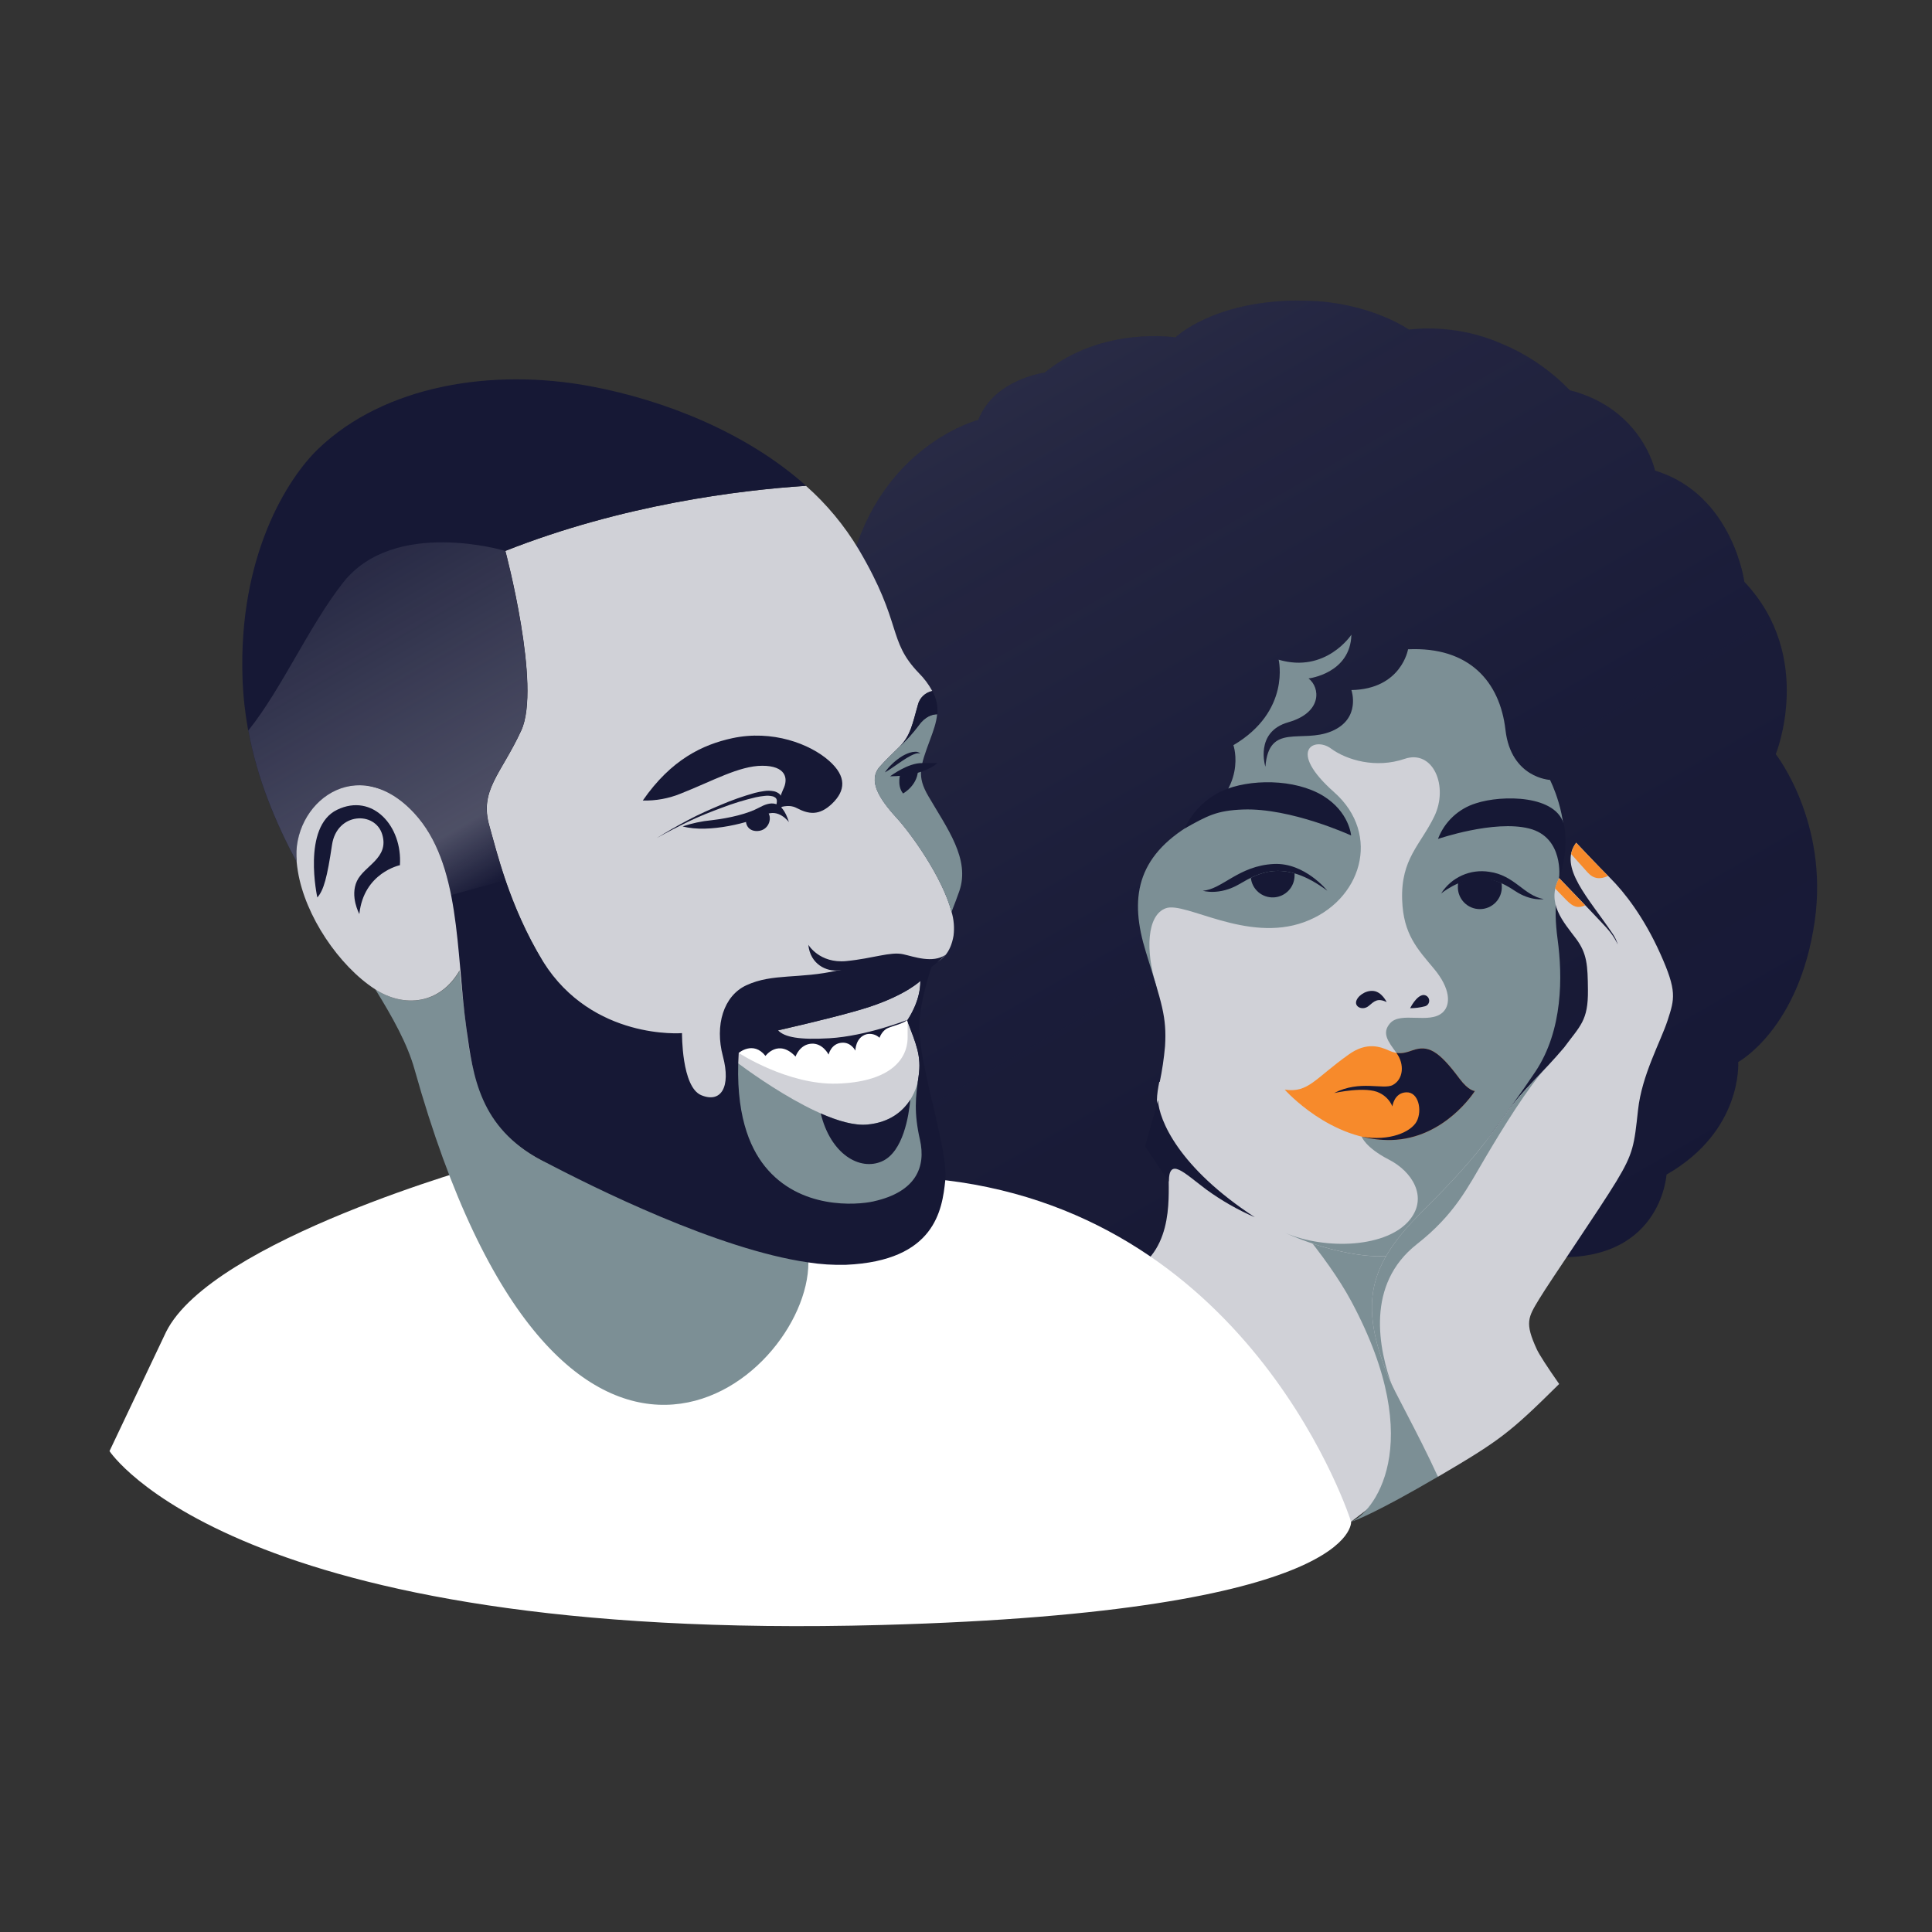 <?xml version="1.0" encoding="UTF-8"?> <svg xmlns="http://www.w3.org/2000/svg" width="360" height="360" viewBox="0 0 360 360" fill="none"><rect x="0" y="0" width="360" height="360" fill="#333333" stroke="none"/><path d="M216.153 207.754C215.253 206.039 215.532 203.999 216.008 201.592L267.281 220.938C266.848 223.323 266.679 225.747 266.777 228.169C267.227 238.051 272.862 244.483 281.169 248.992C280.764 251.273 281.785 246.378 281.169 248.992C278.358 260.936 274.836 262.135 269.737 270.21C266.493 272.263 251.746 283.551 251.746 283.551C236.239 248.903 204.792 238.72 204.792 238.72C206.564 228.425 217.772 210.858 216.153 207.754Z" fill="#D0D1D7"></path><path d="M251.818 242.52C242.801 225.667 216.008 201.592 216.008 201.592L267.281 220.938C266.848 223.323 266.679 225.747 266.777 228.169C267.227 238.051 272.862 244.483 281.169 248.992C280.764 251.273 269.925 256.125 267.915 275.178C256.67 281.763 252.214 283.515 251.724 283.551C255.569 282.154 266.319 269.609 251.818 242.52Z" fill="#7C8F95"></path><path d="M294.18 161.549C294.09 175.024 295.912 186.253 287.267 201.601C278.623 216.949 267.384 233.37 258.222 234.058C249.061 234.745 218.114 226.808 212.757 196.939C207.4 167.069 204.459 123.725 235.055 108.373C258.685 96.506 294.526 110.605 294.18 161.549Z" fill="#D0D1D7"></path><path d="M235.055 108.359C258.685 96.493 294.526 110.605 294.18 161.536C294.09 175.011 295.912 186.24 287.267 201.588C278.623 216.936 267.384 233.357 258.223 234.044C254.498 234.328 247.181 233.182 239.441 229.719C247.131 232.989 258.6 232.481 262.76 227.203C266.085 222.995 263.112 218.292 258.83 216.092C254.377 213.805 253.721 211.784 253.721 211.784C258.879 212.709 262.954 210.922 263.993 208.914C265.032 206.906 264.348 203.443 262.049 203.524C259.752 203.605 259.454 206.147 259.454 206.147C258.993 205.064 258.159 204.182 257.103 203.659C254.575 202.311 248.598 203.659 248.598 203.659C253.406 201.17 257.764 203.101 259.518 202.163C261.497 201.107 261.767 198.29 260.196 196.171C258.627 194.05 257.445 192.506 259 190.696C260.988 188.378 266.408 190.925 268.854 188.621C270.365 187.197 270.28 184.196 267.2 180.509C264.119 176.821 261.497 174.099 261.272 167.721C260.998 160.013 264.704 157.431 267.267 152.108C269.965 146.516 267.038 139.59 261.722 141.404C256.405 143.219 250.964 141.66 247.981 139.46C245 137.259 239.684 139.72 248.598 147.616C257.512 155.513 253.685 167.945 242.994 171.83C232.303 175.716 220.879 167.945 217.25 169.234C213.62 170.524 213.504 177.302 215.357 183.37C216.373 186.676 215.424 195.623 214.371 203.263C213.679 201.194 213.139 199.078 212.757 196.93C207.396 167.074 204.459 123.739 235.055 108.359Z" fill="#7C8F95"></path><path d="M162.758 211.442C151.963 207.399 151.87 195.721 151.87 195.721C136.578 173.798 143.139 150.491 143.139 150.491C139.335 135.219 147.894 128.733 147.894 128.733C146.598 109.828 159.218 102.839 159.218 102.839C165.515 82.55 182.295 78.234 182.295 78.234C185.232 70.638 194.654 69.43 194.654 69.43C205.286 60.712 219.031 62.868 219.031 62.868C219.031 62.868 225.777 56.234 241.361 56C242.751 56 244.141 56.045 245.517 56.117C256.231 56.934 262.526 61.412 262.526 61.412C267.926 60.826 273.387 61.534 278.457 63.479C279.453 63.886 280.441 64.309 281.421 64.75C285.573 66.713 289.334 69.413 292.521 72.718C305.986 76.172 308.401 87.697 308.401 87.697C322.875 92.099 325.042 108.413 325.042 108.413C338.27 122.4 330.889 140.528 330.889 140.528C330.889 140.528 340.784 153.105 338.152 171.606C335.265 191.755 323.891 197.89 323.891 197.89C323.891 197.89 324.791 210.71 310.534 218.867C310.534 218.867 309.49 236.132 287.663 234.102C280.202 233.406 274.963 236.505 271.972 241.76C268.918 238.126 267.024 233.675 266.79 228.16C268.611 226.15 270.135 223.89 271.315 221.449C274.036 216.01 280.908 207.462 286.094 199.692C291.28 191.921 291.154 181.825 290.245 175.091C289.336 168.358 290.245 165.766 291.28 158.921C292.314 152.076 288.819 145.325 288.819 145.325C288.819 145.325 281.556 144.984 280.522 136.005C279.487 127.026 273.775 120.464 262.369 120.985C262.369 120.985 261.137 128.41 251.814 128.58C251.814 128.58 253.68 133.93 248.103 136.261C242.526 138.592 236.436 134.581 235.789 142.868C235.789 142.868 233.716 136.391 240.066 134.581C246.416 132.771 246.03 128.104 243.826 126.42C243.826 126.42 251.629 125.521 251.814 118.263C251.814 118.263 247.069 125.517 238.254 122.925C238.254 122.925 240.583 132.506 229.825 138.853C229.825 138.853 232.807 147.27 222.179 153.486C211.552 159.703 210.509 167.599 213.49 177.292C216.472 186.985 217.426 189.419 217.088 194.945C216.89 197.185 216.561 199.412 216.103 201.615L216.018 201.582C215.541 203.99 215.271 206.029 216.162 207.746C216.58 208.581 216.891 209.468 217.088 210.382C217.695 213.428 217.781 217.281 217.781 221.274C217.781 226.538 217.551 237.368 204.815 238.711C198.023 239.429 185.826 236.891 177.213 231.169C165.668 223.25 162.758 211.442 162.758 211.442Z" fill="#161835"></path><path d="M162.758 211.442C151.963 207.399 151.87 195.721 151.87 195.721C136.578 173.798 143.139 150.491 143.139 150.491C139.335 135.219 147.894 128.733 147.894 128.733C146.598 109.828 159.218 102.839 159.218 102.839C165.515 82.55 182.295 78.234 182.295 78.234C185.232 70.638 194.654 69.43 194.654 69.43C205.286 60.712 219.031 62.868 219.031 62.868C219.031 62.868 225.777 56.234 241.361 56C242.751 56 244.141 56.045 245.517 56.117C256.231 56.934 262.526 61.412 262.526 61.412C267.926 60.826 273.387 61.534 278.457 63.479C279.453 63.886 280.441 64.309 281.421 64.75C285.573 66.713 289.334 69.413 292.521 72.718C305.986 76.172 308.401 87.697 308.401 87.697C322.875 92.099 325.042 108.413 325.042 108.413C338.27 122.4 330.889 140.528 330.889 140.528C330.889 140.528 340.784 153.105 338.152 171.606C335.265 191.755 323.891 197.89 323.891 197.89C323.891 197.89 324.791 210.71 310.534 218.867C310.534 218.867 309.49 236.132 287.663 234.102C280.202 233.406 274.963 236.505 271.972 241.76C268.918 238.126 267.024 233.675 266.79 228.16C268.611 226.15 270.135 223.89 271.315 221.449C274.036 216.01 280.908 207.462 286.094 199.692C291.28 191.921 291.154 181.825 290.245 175.091C289.336 168.358 290.245 165.766 291.28 158.921C292.314 152.076 288.819 145.325 288.819 145.325C288.819 145.325 281.556 144.984 280.522 136.005C279.487 127.026 273.775 120.464 262.369 120.985C262.369 120.985 261.137 128.41 251.814 128.58C251.814 128.58 253.68 133.93 248.103 136.261C242.526 138.592 236.436 134.581 235.789 142.868C235.789 142.868 233.716 136.391 240.066 134.581C246.416 132.771 246.03 128.104 243.826 126.42C243.826 126.42 251.629 125.521 251.814 118.263C251.814 118.263 247.069 125.517 238.254 122.925C238.254 122.925 240.583 132.506 229.825 138.853C229.825 138.853 232.807 147.27 222.179 153.486C211.552 159.703 210.509 167.599 213.49 177.292C216.472 186.985 217.426 189.419 217.088 194.945C216.89 197.185 216.561 199.412 216.103 201.615L216.018 201.582C215.541 203.99 215.271 206.029 216.162 207.746C216.58 208.581 216.891 209.468 217.088 210.382C217.695 213.428 217.781 217.281 217.781 221.274C217.781 226.538 217.551 237.368 204.815 238.711C198.023 239.429 185.826 236.891 177.213 231.169C165.668 223.25 162.758 211.442 162.758 211.442Z" fill="url(#paint0_linear_2347_23997)"></path><path d="M215.774 204.996C215.977 208.68 219.567 217.519 233.836 226.826C230.624 225.434 227.575 223.691 224.747 221.629C220.502 218.444 217.884 215.592 217.776 220.16L213.369 213.602L215.774 204.996Z" fill="#161835"></path><path d="M247.33 165.975C247.33 165.975 243.125 160.701 237.35 160.988C230.801 161.312 227.752 165.714 224.123 165.975C224.123 165.975 227.172 166.944 230.932 164.744C234.692 162.542 239.292 160.014 247.33 165.975Z" fill="#161835"></path><path d="M241.222 162.739C241.228 162.867 241.228 162.994 241.222 163.122C241.227 164.168 240.83 165.176 240.112 165.939C239.393 166.701 238.41 167.158 237.364 167.216C236.317 167.273 235.288 166.927 234.49 166.249C233.693 165.57 233.186 164.611 233.077 163.57C235.303 162.479 237.884 161.769 241.222 162.739Z" fill="#161835"></path><path d="M251.76 155.679C251.76 155.679 240.515 150.505 231.602 150.842C226.654 151.03 225.017 152.01 220.744 154.363C222.164 151.294 224.623 148.825 227.688 147.392C232.744 145.101 241.24 145.061 246.542 148.29C251.453 151.313 251.76 155.679 251.76 155.679Z" fill="#161835"></path><path d="M267.946 156.325C267.946 156.325 278.389 152.732 284.933 154.38C291.477 156.029 290.519 163.633 290.519 163.633C290.519 163.633 292.408 158.665 291.477 153.945C290.312 148.038 279.784 148.105 275.035 149.678C273.422 150.171 271.945 151.027 270.717 152.179C269.488 153.331 268.54 154.75 267.946 156.325Z" fill="#161835"></path><path d="M268.531 166.49C269.465 165.014 270.813 163.843 272.407 163.125C274.001 162.406 275.772 162.171 277.499 162.448C282.261 163.095 283.926 166.886 287.654 167.532C287.654 167.532 285.258 167.982 282.307 166.015C279.608 164.218 278.012 163.769 275.381 163.769C271.845 163.769 268.531 166.49 268.531 166.49Z" fill="#161835"></path><path d="M275.371 163.634C276.898 163.594 278.414 163.915 279.792 164.572C279.823 164.772 279.84 164.972 279.842 165.174C279.86 165.723 279.768 166.269 279.57 166.781C279.373 167.294 279.074 167.761 278.692 168.155C278.31 168.549 277.852 168.863 277.346 169.078C276.84 169.291 276.297 169.401 275.748 169.401C275.198 169.401 274.654 169.291 274.148 169.078C273.642 168.863 273.185 168.549 272.802 168.155C272.42 167.761 272.121 167.294 271.924 166.781C271.727 166.269 271.634 165.723 271.652 165.174C271.653 164.953 271.673 164.732 271.71 164.514C272.856 163.967 274.103 163.667 275.371 163.634Z" fill="#161835"></path><path d="M258.384 186.72C258.384 186.72 257.485 184.812 255.92 184.651C254.355 184.489 252.807 185.719 252.682 186.72C252.556 187.722 254.008 188.306 255.047 187.434C256.086 186.564 256.68 185.913 258.384 186.72Z" fill="#161835"></path><path d="M262.76 187.862C262.76 187.862 263.912 185.485 265.239 185.405C265.505 185.405 265.763 185.503 265.961 185.683C266.159 185.862 266.282 186.109 266.306 186.374C266.331 186.641 266.256 186.905 266.095 187.118C265.934 187.331 265.699 187.477 265.436 187.525C264.562 187.75 263.663 187.863 262.76 187.862Z" fill="#161835"></path><path d="M239.391 203.038C243.804 203.689 244.963 200.999 251.35 196.467C254.697 194.09 257.197 195.034 258.807 195.753C260.418 196.471 261.398 196.35 263.174 195.721C266.08 194.692 268.014 195.69 271.967 200.999C273.685 203.303 274.818 203.294 274.818 203.294C274.818 203.294 269.273 212.166 259.261 212.425C247.946 212.718 239.391 203.038 239.391 203.038Z" fill="#F78A2B"></path><path d="M265.158 225.591C274.9 215.925 277.301 212.152 280.8 207.252C283.706 203.164 287.389 199.993 291.455 195.182C294.424 191.141 295.952 190.215 295.889 184.479C295.848 179.884 295.736 177.683 293.686 174.93C291.373 171.835 288.046 168.291 290.537 163.624C290.537 163.624 295.935 169.221 298.435 171.898C299.784 173.322 300.684 174.355 301.439 175.985C301.246 175.297 300.943 174.644 300.54 174.054C296.043 167.352 290.268 161.558 293.703 157.026C293.703 157.026 297.463 161.033 300.054 163.624C302.645 166.216 306.279 170.811 309.391 177.746C312.503 184.681 312.049 186.096 310.741 190.112C309.431 194.127 305.941 200.276 305.226 206.816C304.511 213.355 304.386 214.843 301.21 220.089C298.035 225.335 288.887 238.616 286.813 242.044C284.74 245.471 284.07 246.446 286.363 251.431C286.813 252.397 288.293 254.693 290.529 257.885C281.196 267.12 279.446 268.415 267.942 275.174C264.056 266.689 259.72 259.22 258.583 256.31C253.208 242.69 255.047 235.634 265.158 225.591Z" fill="#D0D1D7"></path><path d="M295.844 162.583C294.652 161.235 292.755 159.133 292.755 159.133C292.896 158.371 293.214 157.652 293.686 157.036C293.686 157.036 297.063 160.629 299.627 163.221C298.201 163.898 296.942 163.8 295.844 162.583Z" fill="#F78A2B"></path><path d="M291.914 167.762C290.564 166.387 289.768 165.542 289.768 165.542C289.943 164.879 290.195 164.239 290.519 163.634C290.519 163.634 292.998 166.212 295.376 168.7C294.032 169.298 293.164 169.024 291.914 167.762Z" fill="#F78A2B"></path><path d="M263.174 195.721C266.079 194.692 268.013 195.69 271.967 200.999C273.685 203.307 274.818 203.294 274.818 203.294C274.818 203.294 269.273 212.165 259.261 212.426C257.413 212.466 255.567 212.257 253.774 211.805C258.906 212.704 262.959 210.93 263.993 208.927C265.027 206.924 264.348 203.456 262.049 203.537C259.752 203.618 259.454 206.16 259.454 206.16C258.993 205.077 258.158 204.195 257.103 203.672C254.575 202.323 248.597 203.672 248.597 203.672C253.406 201.183 257.764 203.114 259.518 202.176C261.496 201.12 261.767 198.304 260.196 196.184C261.133 196.35 261.946 196.157 263.174 195.721Z" fill="#161835"></path><path d="M265.158 225.592C274.899 215.926 277.301 212.153 280.8 207.252C282.901 204.301 285.405 201.822 288.167 198.862C284.748 202.5 279.914 210.387 276.82 215.625C273.509 221.23 271.058 226.306 264.024 231.826C254.444 239.345 256.828 251.288 259.527 258.6C259.145 257.702 258.825 256.925 258.587 256.323C253.208 242.691 255.047 235.635 265.158 225.592Z" fill="#7C8F95"></path><path d="M90.541 216.904C90.541 216.904 39.539 231.022 30.953 248.17L20.406 270.391C20.406 270.391 43.587 306.086 164.256 302.793C253.41 300.363 251.759 283.533 251.759 283.533C251.759 283.533 233.836 226.826 176.173 219.919" fill="white"></path><path d="M177.311 169.918C175.63 163.477 169.787 155.356 167.084 152.4C163.697 148.708 161.728 145.389 163.936 142.864C165.02 141.634 166.307 140.416 167.565 139.177C169.679 137.102 170.031 134.815 171.016 131.37C171.169 130.723 171.504 130.134 171.982 129.671C172.461 129.209 173.062 128.893 173.714 128.761C173.05 127.536 172.212 126.414 171.227 125.428C165.285 119.265 168.276 116.355 159.983 102.332C157.341 97.918 154.034 93.936 150.178 90.528C137.689 91.345 116.024 94.018 94.148 102.655C94.148 102.655 100.894 127.912 97.107 136.113C93.32 144.315 89.223 147.266 91.193 153.99C93.163 160.714 97.598 181.708 115.664 195.484C133.731 209.26 143.004 212.377 147.44 217.789C149.517 220.327 151.757 222.613 154.896 223.682C157.033 224.41 159.587 224.58 162.794 223.858C170.718 222.092 172.567 217.462 171.416 212.377C170.264 207.293 170.593 204.422 171.168 200.569C171.744 196.715 170.678 194.5 169.036 190.153C169.036 190.153 171.537 186.712 171.497 182.773C171.497 182.773 168.933 185.306 162.097 187.588C155.261 189.869 136.537 193.876 136.537 193.876C136.537 193.876 137.495 188.31 142.73 185.373C147.966 182.436 156.556 181.007 160.743 180.145C164.93 179.282 166.775 179.04 169.055 179.529C170.183 179.772 172.04 180.091 173.759 179.566C175.477 179.04 177.118 177.62 177.676 174.364C177.866 172.873 177.742 171.358 177.311 169.918Z" fill="#D0D1D7"></path><path d="M100.881 216.159C96.253 213.716 93.356 210.634 91.58 207.233L91.454 207.314C88.854 202.778 87.658 197.483 87.15 193.318C86.349 186.739 85.674 180.837 85.674 180.837C82.076 187.098 75.407 187.889 69.933 184.344C73.18 189.595 75.915 194.505 77.246 199.266C104.281 295.647 150.632 257.563 150.632 235.243C150.619 218.337 110.87 221.418 100.881 216.159Z" fill="#7C8F95"></path><path d="M172.976 148.335C170.817 144.625 171.438 142.882 173.304 137.838C173.911 136.194 174.478 134.662 174.618 133.095C173.795 133.095 172.396 133.431 171.15 135.197C170.069 136.631 168.866 137.969 167.552 139.194C166.292 140.434 165.007 141.651 163.923 142.882C161.705 145.406 163.676 148.721 167.071 152.418C169.77 155.364 175.616 163.485 177.298 169.935C177.869 168.466 178.373 167.146 178.751 166.059C180.816 160.094 176.507 154.394 172.976 148.335Z" fill="#7C8F95"></path><path d="M173.741 128.764C173.089 128.897 172.488 129.213 172.009 129.675C171.531 130.138 171.196 130.727 171.042 131.374C170.058 134.819 169.693 137.105 167.592 139.181C168.906 137.955 170.111 136.618 171.19 135.183C172.436 133.418 173.835 133.09 174.658 133.081C174.782 131.583 174.464 130.082 173.741 128.764Z" fill="#161835"></path><path d="M171.097 201.071C170.844 202.94 168.995 208.847 161.62 209.542C153.151 210.342 136.434 197.302 136.434 197.302L137.567 218.952L163.023 233.281L175.211 219.303L171.097 201.071Z" fill="#7C8F95"></path><path d="M135.984 195.52L137.648 196.197C137.648 196.197 146.805 202.194 155.998 201.916C165.191 201.636 169.122 197.873 169.122 193.273V190.021C169.122 190.021 162.403 192.95 157.478 193.43L135.984 195.52Z" fill="white"></path><path d="M89.057 191.05C89.551 182.031 93.617 159.357 76.913 149.763C61.172 140.708 54.255 149.664 55.28 160.637C55.334 161.194 55.406 161.76 55.501 162.326C56.85 170.671 63.173 179.978 69.893 184.334C75.38 187.879 82.036 187.088 85.634 180.827C85.634 180.827 86.309 186.729 87.109 193.309C87.617 197.473 88.814 202.769 91.413 207.305L91.539 207.225C88.922 202.18 88.764 196.44 89.057 191.05Z" fill="#D0D1D7"></path><path d="M150.619 176.043C150.619 176.043 152.692 179.569 157.703 179.081C162.713 178.591 165.915 177.284 168.294 177.809C170.323 178.258 173.759 179.565 176.223 177.908C176.223 177.908 171.25 183.095 165.587 183.549C159.924 184.003 158.152 180.558 156.142 180.81C154.131 181.061 150.988 179.776 150.619 176.043Z" fill="#161835"></path><path d="M171.335 192.529C171.105 188.859 172.235 184.151 173.759 179.566C172.04 180.091 170.16 179.772 169.055 179.529C166.775 179.04 164.93 179.282 160.743 180.145C159.821 180.334 158.674 180.558 157.388 180.824L157.837 180.639L156.164 180.81C148.887 182.48 144.022 181.308 139.074 183.59C134.823 185.558 133.16 191.033 134.702 196.814C136.245 202.594 134.329 205.608 130.654 204.067C126.98 202.527 127.083 192.506 127.083 192.506C127.083 192.506 110.443 193.886 101.209 179.201C94.818 168.7 92.497 158.347 91.22 153.986C89.25 147.248 93.356 144.311 97.134 136.109C100.912 127.907 94.175 102.651 94.175 102.651C116.051 94.018 137.716 91.346 150.205 90.523C139.043 80.548 123.746 74.542 110.06 71.978C91.67 68.532 71.633 71.816 59.315 83.624C53.522 89.18 44.396 103.644 45.192 126.43C45.642 139.455 49.937 150.684 55.276 160.633C54.25 149.66 66.52 140.039 77.161 151.497C85.9 160.889 84.928 177.298 86.898 191.581C88.139 200.537 89.367 210.073 100.84 216.141C110.829 221.415 133.834 232.814 150.578 235.226C152.921 235.593 155.292 235.744 157.663 235.675C174.249 234.938 175.562 225.425 176.138 219.954C176.714 214.484 171.825 200.398 171.335 192.529ZM162.097 187.588C168.933 185.306 171.497 182.773 171.497 182.773C171.532 186.276 169.559 189.38 169.122 190.026C169.122 190.026 161.417 193.063 154.55 193.463C148.973 193.791 146.184 193.274 144.984 191.989C150.862 190.638 158.305 188.845 162.097 187.583V187.588ZM162.794 223.858C159.587 224.572 148.991 225.398 142.515 217.314C139.632 213.72 136.951 207.432 137.648 196.202C137.648 196.202 140.347 193.863 142.636 196.755C142.636 196.755 145.038 193.494 148.24 196.876C148.24 196.876 148.978 194.662 151.136 194.478C153.295 194.293 154.397 196.508 154.397 196.508C154.397 196.508 154.846 194.419 156.907 194.293C158.606 194.191 159.385 195.772 159.385 195.772C159.385 195.772 159.385 193.328 161.417 192.726C161.85 192.619 162.302 192.622 162.732 192.736C163.163 192.849 163.558 193.068 163.882 193.373C163.882 193.373 164.332 192.048 165.42 191.576C166.509 191.105 168.33 190.746 169.122 190.013L169.036 190.138C170.678 194.487 171.735 196.733 171.168 200.556C170.601 204.377 170.268 207.293 171.416 212.364C172.562 217.435 170.718 222.088 162.794 223.853V223.858Z" fill="#161835"></path><path d="M164.354 216.393C168.307 214.637 169.351 207.859 169.621 204.912C168.272 207.006 165.875 209.143 161.62 209.542C159.205 209.772 156.115 208.874 152.935 207.473C154.752 215.023 160.181 218.248 164.354 216.393Z" fill="#161835"></path><path d="M165.852 144.656C165.852 144.656 169.18 142.123 171.856 142.19H174.649C174.649 142.19 172.382 144.598 165.852 144.656Z" fill="#161835"></path><path d="M167.822 143.92C167.822 143.92 167.021 146.318 168.271 147.854C168.271 147.854 171.254 146.255 171.055 142.999L167.822 143.92Z" fill="#161835"></path><path d="M127.2 153.986C128.949 153.397 130.76 153.011 132.597 152.836C136.083 152.427 139.371 151.61 141.421 150.5C143.473 149.391 145.649 148.825 147.007 153.195C147.007 153.195 145.079 150.536 142.573 151.848C140.067 153.159 132.126 155.338 127.2 153.986Z" fill="#161835"></path><path d="M139.186 152.306C138.696 152.971 139.097 154.965 141.192 154.848C143.419 154.722 143.995 152.126 142.923 151.197C141.854 150.267 139.681 151.637 139.186 152.306Z" fill="#161835"></path><path d="M59.13 167.231C59.13 167.231 56.216 154.066 62.823 150.886C69.43 147.706 75.016 153.945 74.516 161.217C74.516 161.217 67.77 162.609 66.96 170.317C66.96 170.317 65.162 167.038 66.511 164.168C67.86 161.298 72.546 159.928 71.229 155.504C69.911 151.079 62.769 151.353 61.865 157.435C60.961 163.516 60.322 165.874 59.13 167.231Z" fill="#161835"></path><path d="M154.491 141.768C150.947 138.624 143.931 135.929 136.416 137.56C130.96 138.75 125.091 141.49 119.775 149.166C122.212 149.232 124.636 148.785 126.89 147.855C132.678 145.582 137.729 142.689 142.038 142.689C146.346 142.689 147.007 144.966 145.919 147.118C145.419 148.205 145.115 149.371 145.019 150.563C145.019 150.563 146.863 149.719 148.451 150.563C150.655 151.731 152.657 152.059 155.084 149.71C157.513 147.36 157.824 144.715 154.491 141.768Z" fill="#161835"></path><path d="M144.489 150.298C144.704 149.926 144.795 149.494 144.745 149.067C144.711 148.903 144.624 148.755 144.498 148.645C144.422 148.584 144.339 148.533 144.25 148.492L144.107 148.425L143.941 148.38C143.451 148.266 142.945 148.242 142.447 148.308C141.907 148.361 141.371 148.445 140.842 148.559C138.682 149.067 136.561 149.72 134.491 150.513C132.4 151.286 130.326 152.099 128.316 153.069C126.305 154.039 124.322 155.059 122.375 156.159C124.272 154.982 126.211 153.869 128.19 152.817C130.165 151.762 132.238 150.855 134.284 149.992C136.354 149.102 138.482 148.352 140.652 147.746C141.211 147.603 141.777 147.491 142.349 147.41C142.956 147.307 143.578 147.316 144.183 147.437L144.422 147.495L144.664 147.589C144.83 147.663 144.989 147.753 145.137 147.859C145.443 148.106 145.663 148.444 145.767 148.824C145.844 149.173 145.844 149.535 145.767 149.884C145.706 150.213 145.602 150.532 145.456 150.832C145.391 150.966 145.277 151.068 145.137 151.117C144.997 151.166 144.843 151.157 144.71 151.093C144.576 151.028 144.473 150.914 144.424 150.774C144.375 150.634 144.384 150.481 144.449 150.347L144.489 150.298Z" fill="#161835"></path><path d="M171.497 140.417C171.202 140.328 170.886 140.337 170.597 140.443C170.303 140.537 170.017 140.656 169.743 140.798C169.184 141.089 168.645 141.414 168.128 141.773C167.867 141.953 167.597 142.123 167.336 142.312C167.075 142.501 166.81 142.676 166.545 142.86C166.005 143.219 165.479 143.601 164.885 143.92C165.262 143.374 165.695 142.868 166.176 142.411C166.65 141.947 167.165 141.526 167.714 141.153C168.268 140.77 168.873 140.467 169.513 140.255C169.844 140.147 170.19 140.088 170.539 140.08C170.712 140.067 170.888 140.09 171.053 140.148C171.217 140.206 171.369 140.297 171.497 140.417Z" fill="#161835"></path><path d="M91.193 153.986C89.223 147.249 93.329 144.311 97.107 136.11C100.885 127.908 94.148 102.651 94.148 102.651C94.148 102.651 73.459 96.421 63.934 108.558C57.551 116.688 52.573 128.236 46.276 136.123C47.94 145.133 51.327 153.232 55.294 160.638C54.268 149.665 66.537 140.044 77.179 151.502C80.939 155.545 82.895 160.881 84.069 166.774L94.17 163.989C92.695 159.686 91.818 156.12 91.193 153.986Z" fill="url(#paint1_linear_2347_23997)"></path><defs><linearGradient id="paint0_linear_2347_23997" x1="288.815" y1="239.434" x2="191.127" y2="70.011" gradientUnits="userSpaceOnUse"><stop stop-color="#D0D1D7" stop-opacity="0"></stop><stop offset="0.43" stop-color="#D0D1D7" stop-opacity="0.02"></stop><stop offset="0.86" stop-color="#D0D1D7" stop-opacity="0.07"></stop><stop offset="1" stop-color="#D0D1D7" stop-opacity="0.1"></stop></linearGradient><linearGradient id="paint1_linear_2347_23997" x1="93.613" y1="164.325" x2="61.442" y2="108.53" gradientUnits="userSpaceOnUse"><stop stop-color="#D0D1D7" stop-opacity="0"></stop><stop offset="0.2" stop-color="#D0D1D7" stop-opacity="0.3"></stop><stop offset="1" stop-color="#D0D1D7" stop-opacity="0.1"></stop></linearGradient></defs></svg> 